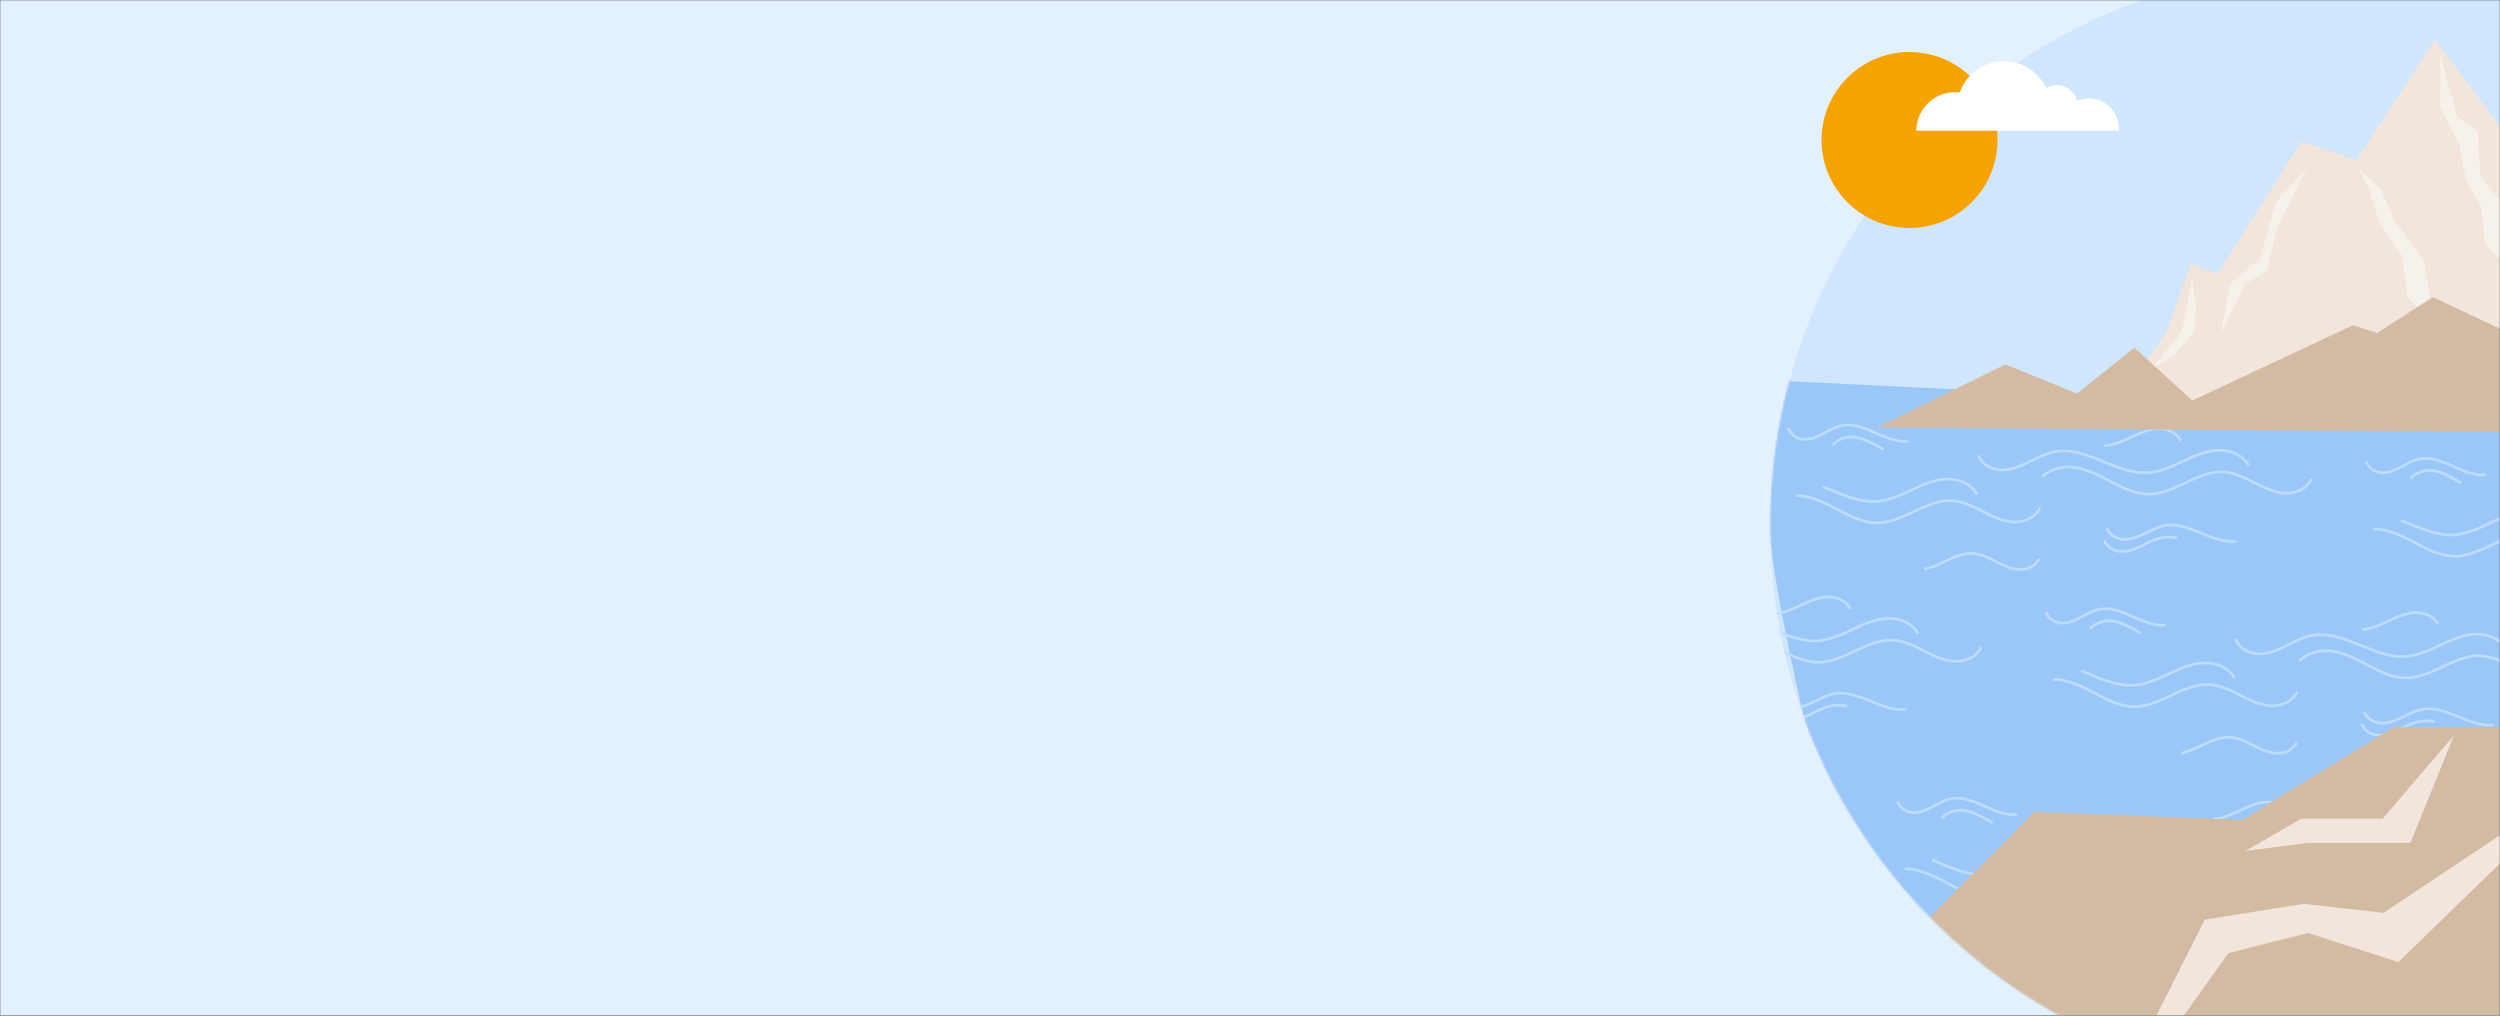 <?xml version="1.0" encoding="UTF-8"?>
<svg xmlns="http://www.w3.org/2000/svg" width="1280" height="520" fill="none">
  <rect width="100%" height="100%" fill="#333333" stroke="none"/>
  <mask id="a" width="1280" height="520" x="0" y="0" maskUnits="userSpaceOnUse" style="mask-type:alpha">
    <path fill="#D9D9D9" d="M0 0h1280v520H0z"></path>
  </mask>
  <g mask="url(#a)">
    <path fill="#E3F1FF" d="M0 0h1280v526H0z"></path>
    <path fill="#CFE6FD" d="M1192.18 555.319c157.85 0 285.82-127.966 285.82-285.819S1350.03-16.318 1192.18-16.318 906.363 111.647 906.363 269.5c0 157.853 127.967 285.819 285.817 285.819Z"></path>
    <mask id="b" width="572" height="573" x="906" y="-17" maskUnits="userSpaceOnUse" style="mask-type:alpha">
      <path fill="#CFE6FD" d="M1192.18 555.319c157.85 0 285.82-127.966 285.82-285.819S1350.03-16.318 1192.18-16.318 906.363 111.647 906.363 269.5c0 157.853 127.967 285.819 285.817 285.819Z"></path>
    </mask>
    <g mask="url(#b)">
      <path fill="#9BC7F8" d="m1367.81 217.158-457.997-22.269c-3.479 17.823-3.821 53.212-3.821 72.053-.002 41.443 42.273 201.085 48.508 224.558 271.73-50.587 538.5-175.5 413.31-274.342Z"></path>
      <path fill="#BDDDFF" d="M959.108 257.471c-7.312 0-14.403-2.885-21.281-5.683-1.374-.558-2.746-1.116-4.119-1.652a.688.688 0 1 1 .501-1.283c1.379.538 2.757 1.098 4.137 1.659 7.372 2.999 14.995 6.097 22.71 5.507 5.983-.459 11.666-3.11 17.163-5.675 5.309-2.477 11.327-5.285 17.671-5.698 5.56-.363 12.87 1.448 16.71 7.611a.69.69 0 0 1-1.17.729c-3.52-5.648-10.29-7.3-15.45-6.965-6.086.396-11.979 3.146-17.178 5.572-5.608 2.616-11.406 5.322-17.641 5.8-.685.053-1.37.078-2.053.078Z"></path>
      <path fill="#BDDDFF" d="M961.061 268.384c-6.568.001-12.78-2.81-18.518-5.852l-.374-.198c-5.587-2.963-10.864-5.761-16.917-7.233a21.665 21.665 0 0 0-5.243-.607c-.376-.027-.69-.305-.693-.685a.69.69 0 0 1 .685-.693c1.889-.008 3.77.208 5.577.646 6.22 1.513 11.571 4.35 17.236 7.355l.374.198c5.626 2.982 11.71 5.741 18.024 5.691 6.298-.043 12.376-2.884 18.254-5.631 6.496-3.036 13.22-6.176 20.36-5.648 5.584.412 10.844 3.075 15.484 5.424 4.76 2.415 9.69 4.912 14.95 5.341 5.71.466 10.96-1.991 13.39-6.256a.685.685 0 1 1 1.19.681c-2.69 4.73-8.46 7.456-14.69 6.947-5.53-.451-10.58-3.01-15.46-5.484-4.53-2.291-9.65-4.888-14.965-5.28-6.787-.501-13.048 2.425-19.676 5.522-6.012 2.81-12.229 5.715-18.828 5.761l-.16.001Zm137.099-25.644c-7.31.001-14.4-2.884-21.28-5.682-8.45-3.436-16.42-6.682-24.8-5.102-4 .754-7.81 2.635-11.49 4.454l-1.67.819c-4.07 1.978-8.83 4.086-13.89 4.086h-.08c-5.58-.026-10.48-2.925-12.48-7.387a.684.684 0 0 1 .35-.91.692.692 0 0 1 .91.346c2.02 4.514 7.1 6.554 11.22 6.573 4.8.011 9.41-2.026 13.37-3.947.55-.269 1.1-.543 1.66-.816 3.77-1.86 7.66-3.783 11.85-4.572 8.77-1.655 17.31 1.819 25.57 5.179 7.37 2.999 14.99 6.099 22.71 5.507 5.99-.459 11.67-3.111 17.16-5.675 5.31-2.477 11.33-5.285 17.67-5.698 5.57-.363 12.87 1.447 16.71 7.611.2.323.11.747-.22.948a.692.692 0 0 1-.95-.22c-3.51-5.648-10.29-7.299-15.45-6.965-6.08.396-11.98 3.146-17.17 5.572-5.61 2.616-11.41 5.321-17.64 5.8-.69.054-1.37.079-2.06.079Z"></path>
      <path fill="#BDDDFF" d="M1100.11 253.654c-6.56 0-12.78-2.811-18.52-5.853l-.37-.198c-5.59-2.963-10.86-5.761-16.92-7.233-6.54-1.59-13.58 0-17.94 4.05a.685.685 0 0 1-.97-.035.688.688 0 0 1 .04-.974c4.68-4.357 12.22-6.076 19.2-4.379 6.22 1.512 11.57 4.35 17.24 7.354l.37.198c5.63 2.982 11.73 5.728 18.02 5.692 6.3-.044 12.38-2.885 18.26-5.632 6.49-3.035 13.22-6.176 20.36-5.648 5.58.412 10.84 3.075 15.48 5.424 4.76 2.415 9.69 4.912 14.95 5.341 5.71.465 10.96-1.99 13.39-6.256a.685.685 0 1 1 1.19.681c-2.69 4.73-8.46 7.457-14.69 6.948-5.53-.452-10.58-3.01-15.46-5.485-4.53-2.291-9.65-4.888-14.96-5.28-6.78-.501-13.05 2.425-19.68 5.523-6.01 2.81-12.23 5.715-18.83 5.761l-.16.001Zm-124.936-26.962c-5.145 0-10.112-2.181-14.929-4.297-5.853-2.571-11.38-4.999-17.141-3.826-2.753.561-5.394 1.969-7.949 3.329-.389.208-.777.414-1.166.619-2.86 1.502-6.209 3.102-9.79 3.102h-.059c-3.977-.019-7.468-2.248-8.894-5.678a.689.689 0 0 1 1.273-.529c1.378 3.317 4.823 4.816 7.628 4.83 3.268.025 6.472-1.511 9.202-2.944.386-.203.772-.409 1.159-.615 2.641-1.407 5.372-2.862 8.321-3.463 6.186-1.26 12.178 1.369 17.97 3.914 5.111 2.245 10.396 4.568 15.714 4.126.39-.034.711.25.744.629a.691.691 0 0 1-.63.744c-.486.04-.971.059-1.453.059Zm167.786 51.226c-5.53 0-10.88-2.178-16.07-4.29-6.34-2.577-12.31-5.011-18.57-3.83-2.98.563-5.84 1.973-8.6 3.337-.42.207-.84.414-1.26.618-3.1 1.505-6.69 3.117-10.59 3.093-4.26-.02-8.01-2.242-9.54-5.661a.684.684 0 0 1 .35-.91.692.692 0 0 1 .91.346c1.49 3.329 5.24 4.834 8.29 4.847h.06c3.55 0 6.98-1.524 9.92-2.954.41-.203.83-.408 1.25-.614 2.84-1.405 5.79-2.858 8.96-3.456 6.64-1.254 13.1 1.37 19.33 3.908 5.53 2.25 11.24 4.576 17.01 4.134.38-.029.72.255.74.634.03.379-.25.71-.63.739-.52.04-1.04.059-1.56.059Z"></path>
      <path fill="#BDDDFF" d="M1086.56 283.044h-.06c-4.27-.02-8.01-2.242-9.54-5.661a.68.68 0 0 1 .34-.91.685.685 0 0 1 .91.346c1.5 3.329 5.24 4.834 8.29 4.847h.06c3.55 0 6.98-1.524 9.92-2.954.42-.203.84-.408 1.25-.614 2.85-1.405 5.79-2.858 8.96-3.456 2.45-.462 5.01-.434 7.82.085a.69.69 0 0 1-.25 1.355c-2.64-.488-5.04-.516-7.31-.086-2.99.563-5.84 1.974-8.61 3.337-.42.207-.84.414-1.26.618-3.07 1.497-6.68 3.093-10.52 3.093Zm-8.55-54.197a.692.692 0 0 1-.69-.636.691.691 0 0 1 .63-.739c4.48-.344 8.74-2.333 12.86-4.257 4.01-1.871 8.55-3.992 13.36-4.305 4.23-.275 9.79 1.106 12.72 5.81.2.322.11.747-.22.948a.692.692 0 0 1-.95-.22c-2.6-4.188-7.63-5.413-11.46-5.163-4.55.296-8.97 2.359-12.87 4.178-4.23 1.976-8.61 4.019-13.33 4.382l-.05.002Zm-114.161 1.715a.682.682 0 0 1-.342-.091l-.26-.149c-3.881-2.223-7.547-4.322-11.737-5.422-4.48-1.176-9.3-.002-12.28 2.992a.689.689 0 0 1-.977-.972c3.321-3.335 8.661-4.65 13.607-3.352 4.366 1.146 8.108 3.289 12.071 5.558l.261.149a.689.689 0 0 1-.343 1.287Zm70.471 61.705c-.37 0-.75-.015-1.13-.047-4.19-.342-8.01-2.276-11.7-4.146-3.39-1.717-7.23-3.664-11.19-3.956-5.06-.374-9.75 1.819-14.72 4.141-3.119 1.458-6.343 2.966-9.653 3.762a.688.688 0 1 1-.323-1.339c3.176-.764 6.336-2.242 9.393-3.67 4.908-2.295 9.983-4.669 15.403-4.268 4.24.313 8.21 2.326 11.71 4.101 3.58 1.811 7.27 3.682 11.19 4.003 4.24.345 8.12-1.47 9.91-4.624a.69.69 0 0 1 1.2.681c-1.89 3.329-5.78 5.362-10.09 5.362Zm-105.349 36.579c-7.311.001-14.403-2.884-21.282-5.682-8.446-3.436-16.425-6.682-24.797-5.102-3.999.754-7.81 2.635-11.497 4.454-.557.274-1.112.549-1.668.819-4.069 1.978-8.829 4.086-13.888 4.086h-.083c-5.577-.026-10.474-2.925-12.477-7.387a.689.689 0 0 1 1.257-.564c2.026 4.514 7.099 6.554 11.226 6.573 4.8.011 9.411-2.026 13.362-3.947.554-.269 1.107-.543 1.661-.816 3.77-1.86 7.667-3.783 11.851-4.572 8.773-1.655 17.312 1.819 25.572 5.179 7.373 2.999 14.995 6.099 22.711 5.507 5.985-.459 11.667-3.111 17.163-5.675 5.309-2.477 11.326-5.285 17.671-5.698 5.563-.363 12.869 1.447 16.709 7.611a.689.689 0 0 1-1.169.728c-3.519-5.648-10.29-7.299-15.45-6.965-6.086.396-11.98 3.146-17.179 5.572-5.607 2.616-11.405 5.321-17.64 5.8-.685.054-1.37.079-2.053.079Z"></path>
      <path fill="#BDDDFF" d="M930.922 339.76c-6.568 0-12.781-2.811-18.52-5.853l-.374-.198c-5.586-2.963-10.863-5.761-16.916-7.233-6.543-1.59-13.584 0-17.939 4.05a.688.688 0 1 1-.938-1.009c4.686-4.357 12.223-6.076 19.202-4.379 6.22 1.512 11.571 4.35 17.237 7.354l.374.198c5.626 2.982 11.731 5.728 18.024 5.691 6.298-.043 12.375-2.884 18.253-5.631 6.496-3.036 13.219-6.176 20.361-5.648 5.587.412 10.844 3.075 15.482 5.424 4.766 2.415 9.693 4.912 14.952 5.341 5.71.465 10.96-1.99 13.39-6.256a.685.685 0 1 1 1.19.681c-2.69 4.73-8.47 7.457-14.69 6.948-5.531-.452-10.58-3.01-15.465-5.485-4.522-2.291-9.648-4.888-14.96-5.28-6.781-.501-13.049 2.425-19.677 5.523-6.012 2.809-12.228 5.715-18.827 5.761l-.159.001Zm42.847 24.264c-5.533 0-10.884-2.178-16.075-4.29-6.332-2.577-12.31-5.011-18.563-3.83-2.985.563-5.842 1.973-8.605 3.337-.419.207-.839.414-1.258.618-3.095 1.505-6.689 3.117-10.587 3.093-4.262-.02-8.008-2.242-9.542-5.661a.688.688 0 1 1 1.256-.564c1.495 3.329 5.242 4.834 8.292 4.847h.057c3.55 0 6.981-1.524 9.921-2.954.417-.203.834-.408 1.251-.614 2.846-1.405 5.79-2.858 8.96-3.456 6.645-1.254 13.098 1.37 19.337 3.908 5.528 2.25 11.237 4.576 17.01 4.134a.689.689 0 1 1 .105 1.373c-.52.04-1.041.059-1.559.059Z"></path>
      <path fill="#BDDDFF" d="M917.369 369.15h-.063c-4.263-.02-8.008-2.242-9.542-5.661a.688.688 0 1 1 1.256-.564c1.494 3.329 5.241 4.834 8.292 4.847h.057c3.55 0 6.981-1.524 9.921-2.954.417-.203.834-.408 1.251-.614 2.846-1.405 5.789-2.858 8.959-3.456 2.448-.462 5.006-.434 7.818.085a.69.69 0 0 1-.25 1.355c-2.642-.488-5.035-.516-7.312-.086-2.985.563-5.842 1.973-8.606 3.337-.418.207-.838.414-1.257.618-3.079 1.497-6.682 3.093-10.524 3.093Zm-8.554-54.197a.689.689 0 0 1-.052-1.376c4.471-.343 8.733-2.332 12.854-4.256 4.008-1.871 8.551-3.992 13.357-4.305 4.236-.275 9.799 1.106 12.728 5.81a.688.688 0 0 1-1.169.728c-2.608-4.188-7.636-5.413-11.469-5.163-4.548.296-8.966 2.359-12.864 4.178-4.233 1.976-8.611 4.019-13.332 4.382a.939.939 0 0 1-.053.002Zm182.105 36.624c-7.32 0-14.41-2.885-21.28-5.683-1.38-.558-2.75-1.116-4.12-1.652a.682.682 0 0 1-.39-.892.686.686 0 0 1 .89-.391c1.38.538 2.75 1.098 4.13 1.659 7.38 2.999 15 6.097 22.71 5.507 5.99-.459 11.67-3.11 17.17-5.675 5.31-2.477 11.32-5.285 17.67-5.698 5.56-.363 12.87 1.448 16.71 7.611a.69.69 0 0 1-1.17.729c-3.52-5.648-10.29-7.3-15.45-6.965-6.09.396-11.98 3.146-17.18 5.572-5.61 2.616-11.41 5.322-17.64 5.8-.69.053-1.37.078-2.05.078Z"></path>
      <path fill="#BDDDFF" d="M1092.87 362.49c-6.57.001-12.78-2.81-18.52-5.852l-.37-.198c-5.59-2.963-10.87-5.761-16.92-7.233-1.7-.412-3.46-.618-5.24-.607-.38-.028-.69-.305-.69-.685a.68.68 0 0 1 .68-.693c1.89-.008 3.77.208 5.58.646 6.22 1.513 11.57 4.35 17.23 7.354l.38.199c5.62 2.982 11.71 5.741 18.02 5.691 6.3-.043 12.38-2.884 18.25-5.631 6.5-3.036 13.22-6.176 20.36-5.648 5.59.412 10.85 3.075 15.49 5.424 4.76 2.415 9.69 4.912 14.95 5.341 5.71.466 10.96-1.991 13.39-6.256a.678.678 0 0 1 .93-.258c.33.188.45.608.26.939-2.69 4.73-8.46 7.456-14.69 6.947-5.53-.451-10.58-3.01-15.47-5.484-4.52-2.291-9.64-4.888-14.96-5.28-6.78-.501-13.04 2.425-19.67 5.522-6.01 2.81-12.23 5.715-18.83 5.761l-.16.001Zm137.1-25.644c-7.31.001-14.4-2.884-21.28-5.682-8.45-3.436-16.43-6.682-24.8-5.102-4 .754-7.81 2.635-11.49 4.454l-1.67.819c-4.07 1.978-8.83 4.086-13.89 4.086h-.08c-5.58-.026-10.48-2.925-12.48-7.387a.684.684 0 0 1 .35-.91.692.692 0 0 1 .91.346c2.02 4.514 7.1 6.554 11.22 6.573 4.8.011 9.41-2.026 13.36-3.947.56-.269 1.11-.543 1.66-.816 3.77-1.86 7.67-3.783 11.86-4.572 8.77-1.655 17.31 1.819 25.57 5.179 7.37 2.999 14.99 6.099 22.71 5.507 5.98-.459 11.67-3.111 17.16-5.675 5.31-2.477 11.33-5.285 17.67-5.698 5.57-.363 12.87 1.447 16.71 7.611.2.323.1.747-.22.948a.69.69 0 0 1-.95-.22c-3.52-5.648-10.29-7.299-15.45-6.965-6.08.396-11.98 3.146-17.18 5.572-5.6 2.616-11.4 5.321-17.64 5.8-.68.054-1.37.079-2.05.079Z"></path>
      <path fill="#BDDDFF" d="M1231.92 347.76c-6.57 0-12.78-2.811-18.52-5.853l-.37-.198c-5.59-2.963-10.87-5.761-16.92-7.233-6.54-1.59-13.58 0-17.94 4.05a.685.685 0 0 1-.97-.035.688.688 0 0 1 .04-.974c4.68-4.357 12.22-6.076 19.2-4.379 6.22 1.512 11.57 4.35 17.23 7.354l.38.198c5.62 2.982 11.73 5.728 18.02 5.691 6.3-.043 12.38-2.884 18.25-5.631 6.5-3.036 13.22-6.176 20.37-5.648 5.58.412 10.84 3.075 15.48 5.424 4.76 2.415 9.69 4.912 14.95 5.341 5.71.465 10.96-1.99 13.39-6.256a.685.685 0 1 1 1.19.681c-2.69 4.73-8.47 7.457-14.69 6.948-5.53-.452-10.58-3.01-15.46-5.485-4.53-2.291-9.65-4.888-14.97-5.28-6.78-.501-13.04 2.425-19.67 5.523-6.01 2.809-12.23 5.715-18.83 5.761l-.16.001Zm-124.94-26.962c-5.14 0-10.11-2.181-14.93-4.297-5.85-2.571-11.38-4.999-17.14-3.826-2.75.561-5.39 1.969-7.95 3.329-.38.208-.77.414-1.16.619-2.86 1.502-6.21 3.102-9.79 3.102h-.06c-3.98-.02-7.47-2.248-8.9-5.678a.698.698 0 0 1 .38-.9.69.69 0 0 1 .9.371c1.38 3.317 4.82 4.816 7.63 4.83 3.26.025 6.47-1.511 9.2-2.944.38-.203.77-.409 1.16-.615 2.64-1.407 5.37-2.862 8.32-3.463 6.18-1.261 12.18 1.369 17.97 3.914 5.11 2.245 10.39 4.568 15.71 4.126.39-.034.71.25.75.629a.696.696 0 0 1-.63.743c-.49.041-.98.06-1.46.06Zm167.79 51.226c-5.53 0-10.89-2.178-16.08-4.29-6.33-2.577-12.31-5.011-18.56-3.83-2.98.563-5.84 1.973-8.6 3.337-.42.207-.84.414-1.26.618-3.1 1.505-6.69 3.117-10.59 3.093-4.26-.02-8.01-2.242-9.54-5.661a.684.684 0 0 1 .35-.91.692.692 0 0 1 .91.346c1.49 3.329 5.24 4.834 8.29 4.847h.05c3.55 0 6.99-1.524 9.93-2.954.41-.203.83-.408 1.25-.614 2.84-1.405 5.79-2.858 8.96-3.456 6.64-1.254 13.09 1.37 19.33 3.908 5.53 2.25 11.24 4.576 17.01 4.134a.69.69 0 0 1 .11 1.373c-.52.04-1.04.059-1.56.059Z"></path>
      <path fill="#BDDDFF" d="M1218.37 377.15h-.06c-4.27-.02-8.01-2.242-9.55-5.661a.692.692 0 0 1 .35-.91.688.688 0 0 1 .91.346c1.49 3.329 5.24 4.834 8.29 4.847h.06c3.55 0 6.98-1.524 9.92-2.954.42-.203.83-.408 1.25-.614 2.85-1.405 5.79-2.858 8.96-3.456 2.45-.462 5.01-.434 7.82.085a.69.69 0 0 1-.25 1.355c-2.64-.488-5.04-.516-7.31-.086-2.99.563-5.85 1.973-8.61 3.337-.42.207-.84.414-1.26.618-3.08 1.497-6.68 3.093-10.52 3.093Zm-8.56-54.197a.69.69 0 0 1-.05-1.376c4.47-.343 8.74-2.332 12.86-4.256 4.01-1.871 8.55-3.992 13.35-4.305 4.24-.275 9.8 1.106 12.73 5.81.2.322.1.747-.22.948a.69.69 0 0 1-.95-.22c-2.6-4.188-7.63-5.413-11.47-5.163-4.54.296-8.96 2.359-12.86 4.178-4.23 1.976-8.61 4.019-13.33 4.382l-.06.002Zm-114.15 1.715a.647.647 0 0 1-.34-.091l-.26-.15c-3.89-2.222-7.55-4.321-11.74-5.421-4.48-1.176-9.3-.002-12.28 2.992a.696.696 0 0 1-.98.002.687.687 0 0 1 0-.974c3.32-3.335 8.66-4.65 13.61-3.352 4.36 1.146 8.11 3.289 12.07 5.558l.26.149c.33.189.44.61.26.94a.694.694 0 0 1-.6.347Zm70.47 61.705c-.38 0-.75-.015-1.13-.047-4.19-.342-8.01-2.276-11.7-4.146-3.39-1.718-7.23-3.664-11.19-3.956-5.06-.374-9.76 1.819-14.72 4.141-3.12 1.458-6.34 2.966-9.65 3.762a.693.693 0 0 1-.84-.508.697.697 0 0 1 .51-.831c3.18-.764 6.34-2.242 9.4-3.67 4.9-2.295 9.98-4.669 15.4-4.268 4.24.313 8.21 2.326 11.71 4.101 3.57 1.811 7.27 3.682 11.19 4.003 4.24.345 8.12-1.47 9.91-4.624a.69.69 0 0 1 1.2.681c-1.9 3.329-5.78 5.362-10.09 5.362Zm-151.21 62.204c-7.32 0-14.41-2.885-21.285-5.683-1.373-.558-2.745-1.116-4.118-1.652a.689.689 0 0 1 .5-1.283c1.379.538 2.757 1.098 4.137 1.659 7.376 2.999 14.996 6.097 22.706 5.507 5.99-.459 11.67-3.11 17.17-5.675 5.31-2.477 11.32-5.285 17.67-5.698 5.56-.363 12.87 1.448 16.71 7.611a.69.69 0 0 1-1.17.729c-3.52-5.648-10.29-7.3-15.45-6.965-6.09.396-11.98 3.146-17.18 5.572-5.61 2.616-11.41 5.322-17.64 5.8-.69.053-1.37.078-2.05.078Z"></path>
      <path fill="#BDDDFF" d="M1016.87 459.49c-6.57.001-12.78-2.81-18.519-5.852l-.374-.198c-5.586-2.963-10.863-5.761-16.916-7.233a21.67 21.67 0 0 0-5.243-.607c-.377-.028-.691-.305-.693-.685a.69.69 0 0 1 .685-.693c1.889-.008 3.77.208 5.576.646 6.221 1.513 11.572 4.35 17.237 7.354l.374.199c5.623 2.982 11.713 5.741 18.023 5.691 6.3-.043 12.38-2.884 18.25-5.631 6.5-3.036 13.22-6.176 20.36-5.648 5.59.412 10.85 3.075 15.49 5.424 4.76 2.415 9.69 4.912 14.95 5.341 5.71.466 10.96-1.991 13.39-6.256a.678.678 0 0 1 .93-.258c.33.188.45.608.26.939-2.69 4.73-8.46 7.456-14.69 6.947-5.53-.451-10.58-3.01-15.47-5.484-4.52-2.291-9.64-4.888-14.96-5.28-6.78-.501-13.04 2.425-19.67 5.522-6.01 2.81-12.23 5.715-18.83 5.761l-.16.001Zm137.1-25.644c-7.31.001-14.4-2.884-21.28-5.682-8.45-3.436-16.43-6.682-24.8-5.102-4 .754-7.81 2.635-11.49 4.454l-1.67.819c-4.07 1.978-8.83 4.086-13.89 4.086h-.08c-5.58-.026-10.48-2.925-12.48-7.387a.684.684 0 0 1 .35-.91.692.692 0 0 1 .91.346c2.02 4.514 7.1 6.554 11.22 6.573 4.8.011 9.41-2.026 13.36-3.947.56-.269 1.11-.543 1.66-.816 3.77-1.86 7.67-3.783 11.86-4.572 8.77-1.655 17.31 1.819 25.57 5.179 7.37 2.999 14.99 6.099 22.71 5.507 5.98-.459 11.67-3.111 17.16-5.675 5.31-2.477 11.33-5.285 17.67-5.698 5.57-.363 12.87 1.447 16.71 7.611.2.323.1.747-.22.948a.69.69 0 0 1-.95-.22c-3.52-5.648-10.29-7.299-15.45-6.965-6.08.396-11.98 3.146-17.18 5.572-5.6 2.616-11.4 5.321-17.64 5.8-.68.054-1.37.079-2.05.079Z"></path>
      <path fill="#BDDDFF" d="M1155.92 444.76c-6.57 0-12.78-2.811-18.52-5.853l-.37-.198c-5.59-2.963-10.87-5.761-16.92-7.233-6.54-1.59-13.58 0-17.94 4.05a.685.685 0 0 1-.97-.035.688.688 0 0 1 .04-.974c4.68-4.357 12.22-6.076 19.2-4.379 6.22 1.512 11.57 4.35 17.23 7.354l.38.198c5.62 2.982 11.73 5.728 18.02 5.691 6.3-.043 12.38-2.884 18.25-5.631 6.5-3.036 13.22-6.176 20.37-5.648 5.58.412 10.84 3.075 15.48 5.424 4.76 2.415 9.69 4.912 14.95 5.341 5.71.465 10.96-1.99 13.39-6.256a.685.685 0 1 1 1.19.681c-2.69 4.73-8.47 7.457-14.69 6.948-5.53-.452-10.58-3.01-15.46-5.485-4.53-2.291-9.65-4.888-14.97-5.28-6.78-.501-13.04 2.425-19.67 5.523-6.01 2.809-12.23 5.715-18.83 5.761l-.16.001Zm-124.94-26.962c-5.14 0-10.11-2.181-14.93-4.297-5.85-2.571-11.38-4.999-17.137-3.826-2.753.561-5.394 1.969-7.949 3.329-.389.208-.778.414-1.166.619-2.86 1.502-6.21 3.102-9.79 3.102h-.06c-3.977-.02-7.468-2.248-8.893-5.678a.688.688 0 0 1 1.272-.529c1.379 3.317 4.824 4.816 7.628 4.83 3.268.025 6.473-1.511 9.202-2.944.386-.203.772-.409 1.159-.615 2.641-1.407 5.373-2.862 8.322-3.463 6.182-1.261 12.182 1.369 17.972 3.914 5.11 2.245 10.39 4.568 15.71 4.126.39-.034.71.25.75.629a.696.696 0 0 1-.63.743c-.49.041-.98.06-1.46.06Zm167.79 51.226c-5.53 0-10.89-2.178-16.08-4.29-6.33-2.577-12.31-5.011-18.56-3.83-2.98.563-5.84 1.973-8.6 3.337-.42.207-.84.414-1.26.618-3.1 1.505-6.69 3.117-10.59 3.093-4.26-.02-8.01-2.242-9.54-5.661a.684.684 0 0 1 .35-.91.692.692 0 0 1 .91.346c1.49 3.329 5.24 4.834 8.29 4.847h.05c3.55 0 6.99-1.524 9.93-2.954.41-.203.83-.408 1.25-.614 2.84-1.405 5.79-2.858 8.96-3.456 6.64-1.254 13.09 1.37 19.33 3.908 5.53 2.25 11.24 4.576 17.01 4.134a.69.69 0 0 1 .11 1.373c-.52.04-1.04.059-1.56.059Z"></path>
      <path fill="#BDDDFF" d="M1142.37 474.15h-.06c-4.27-.02-8.01-2.242-9.55-5.661a.692.692 0 0 1 .35-.91.688.688 0 0 1 .91.346c1.49 3.329 5.24 4.834 8.29 4.847h.06c3.55 0 6.98-1.524 9.92-2.954.42-.203.83-.408 1.25-.614 2.85-1.405 5.79-2.858 8.96-3.456 2.45-.462 5.01-.434 7.82.085a.69.69 0 0 1-.25 1.355c-2.64-.488-5.04-.516-7.31-.086-2.99.563-5.85 1.973-8.61 3.337-.42.207-.84.414-1.26.618-3.08 1.497-6.68 3.093-10.52 3.093Zm-8.56-54.197a.69.69 0 0 1-.05-1.376c4.47-.343 8.74-2.332 12.86-4.256 4.01-1.871 8.55-3.992 13.35-4.305 4.24-.275 9.8 1.106 12.73 5.81.2.322.1.747-.22.948a.69.69 0 0 1-.95-.22c-2.6-4.188-7.63-5.413-11.47-5.163-4.54.296-8.96 2.359-12.86 4.178-4.23 1.976-8.61 4.019-13.33 4.382l-.06.002Zm-114.15 1.715a.647.647 0 0 1-.34-.091l-.26-.15c-3.89-2.222-7.55-4.321-11.74-5.421-4.48-1.176-9.302-.002-12.282 2.992a.689.689 0 1 1-.976-.972c3.321-3.335 8.658-4.65 13.608-3.352 4.36 1.146 8.11 3.289 12.07 5.558l.26.149c.33.189.44.61.26.94a.694.694 0 0 1-.6.347Zm70.47 61.705c-.38 0-.75-.015-1.13-.047-4.19-.342-8.01-2.276-11.7-4.146-3.39-1.718-7.23-3.664-11.19-3.956-5.06-.374-9.76 1.819-14.72 4.141-3.12 1.458-6.34 2.966-9.65 3.762a.693.693 0 0 1-.84-.508.697.697 0 0 1 .51-.831c3.18-.764 6.34-2.242 9.4-3.67 4.9-2.295 9.98-4.669 15.4-4.268 4.24.313 8.21 2.326 11.71 4.101 3.57 1.811 7.27 3.682 11.19 4.003 4.24.345 8.12-1.47 9.91-4.624a.69.69 0 0 1 1.2.681c-1.9 3.329-5.78 5.362-10.09 5.362Zm164.79-208.796c-7.32 0-14.41-2.885-21.28-5.683-1.38-.558-2.75-1.116-4.12-1.652a.682.682 0 0 1-.39-.892.686.686 0 0 1 .89-.391c1.38.538 2.75 1.098 4.13 1.659 7.38 2.999 15 6.097 22.71 5.507 5.99-.459 11.67-3.11 17.17-5.675 5.31-2.477 11.32-5.285 17.67-5.698 5.56-.363 12.87 1.448 16.71 7.611a.69.69 0 0 1-1.17.729c-3.52-5.648-10.29-7.3-15.45-6.965-6.09.396-11.98 3.146-17.18 5.572-5.61 2.616-11.41 5.322-17.64 5.8-.69.053-1.37.078-2.05.078Z"></path>
      <path fill="#BDDDFF" d="M1256.87 285.49c-6.57.001-12.78-2.81-18.52-5.852l-.37-.198c-5.59-2.963-10.87-5.761-16.92-7.233-1.7-.412-3.46-.618-5.24-.607-.38-.028-.69-.305-.69-.685a.68.68 0 0 1 .68-.693c1.89-.008 3.77.208 5.58.646 6.22 1.513 11.57 4.35 17.23 7.354l.38.199c5.62 2.982 11.71 5.741 18.02 5.691 6.3-.043 12.38-2.884 18.25-5.631 6.5-3.036 13.22-6.176 20.36-5.648 5.59.412 10.85 3.075 15.49 5.424 4.76 2.415 9.69 4.912 14.95 5.341 5.71.466 10.96-1.991 13.39-6.256a.678.678 0 0 1 .93-.258c.33.188.45.608.26.939-2.69 4.73-8.46 7.456-14.69 6.947-5.53-.451-10.58-3.01-15.47-5.484-4.52-2.291-9.64-4.888-14.96-5.28-6.78-.501-13.04 2.425-19.67 5.522-6.01 2.81-12.23 5.715-18.83 5.761l-.16.001Zm14.11-41.692c-5.14 0-10.11-2.181-14.93-4.297-5.85-2.571-11.38-4.999-17.14-3.826-2.75.561-5.39 1.969-7.95 3.329-.38.208-.77.414-1.16.619-2.86 1.502-6.21 3.102-9.79 3.102h-.06c-3.98-.02-7.47-2.248-8.9-5.678a.698.698 0 0 1 .38-.9.69.69 0 0 1 .9.371c1.38 3.317 4.82 4.816 7.63 4.83 3.26.025 6.47-1.511 9.2-2.944.38-.203.77-.409 1.16-.615 2.64-1.407 5.37-2.862 8.32-3.463 6.18-1.261 12.18 1.369 17.97 3.914 5.11 2.245 10.39 4.568 15.71 4.126.39-.034.71.25.75.629a.696.696 0 0 1-.63.743c-.49.041-.98.06-1.46.06Z"></path>
      <path fill="#BDDDFF" d="M1259.66 247.668a.647.647 0 0 1-.34-.091l-.26-.15c-3.89-2.222-7.55-4.321-11.74-5.421-4.48-1.176-9.3-.002-12.28 2.992a.696.696 0 0 1-.98.002.687.687 0 0 1 0-.974c3.32-3.335 8.66-4.65 13.61-3.352 4.36 1.146 8.11 3.289 12.07 5.558l.26.149c.33.189.44.61.26.94a.694.694 0 0 1-.6.347Z"></path>
      <path fill="#D3BBA3" d="M1527.47 284.168 1470.9 284l-123.51 88.324h-121.9l-77.48 47.48-106.4-4.171-55.61 56.04c39.61 110.319 145.13 189.224 269.08 189.224 157.85 0 286.85-127.792 286.85-285.645 0-31.311-5.16-62.891-14.46-91.084Z"></path>
      <path fill="#F2E6DC" d="m1070.5 586.516 58.36-115.704 50.65-8.019 40.75 4.583 106.81-71.026-99.1 96.229-46.25-14.893-40.75 10.31-70.47 98.52Z"></path>
      <path fill="#F2E6DC" d="m1149.54 435.727 28.78-16.57h41.64l36.5-42.659-22.35 55.056h-52.72l-31.85 4.173Zm391.87-81.65-45.28 79.544-30.3 22.039-45.46 38.568-20.66 46.833-92.29-5.51-77.13 28.926-57.85-2.755-73.53 53.244c45.17 29.897 99.33 47.309 157.55 47.309 157.85 0 285.82-127.965 285.82-285.818 0-7.532-.3-14.995-.87-22.38Z"></path>
    </g>
    <path fill="#F6A300" d="M1022.14 78.894c3.98-24.556-12.69-47.693-37.248-51.678-24.556-3.985-47.693 12.69-51.678 37.246-3.985 24.556 12.69 47.692 37.246 51.678 24.556 3.985 47.69-12.691 51.68-37.246Z"></path>
    <path fill="#fff" d="M1084.81 66.948c.03-.415.06-.834.06-1.258 0-8.463-6.86-15.324-15.33-15.324-2.15 0-4.19.444-6.05 1.242-1.25-4.645-5.49-8.065-10.53-8.065-1.95 0-3.79.515-5.37 1.414-3.83-8.086-12.07-13.68-21.61-13.68-10.46 0-19.35 6.724-22.59 16.085-.81-.102-1.63-.16-2.47-.16-10.913 0-19.755 8.84-19.76 19.746h103.65Z"></path>
    <path fill="#F2E6DC" d="m1121.89 134.988 13.4 5.306 42.99-67.747 28.17 9.46 40.26-61.58 45.41 60.348 32.98-16.162 41.55 65.777 17.78 7.461 13.28-14.338 65.66 53.182c4.5 16.173 8.98 32.316 9.93 41.266l-390.02.66-.52-8.697 26.5-40.192 12.63-34.744Z"></path>
    <path fill="#F7F1EB" d="m1249.36 28.067.16 26.437 9.54 19.12 3.5 18.502 7.86 14.025 2.11 19.32 33.33 31.252-19.17-29.853-5.79-23.615-10.95-12.415-1.4-23.706-10.63-7.79-8.56-31.277Zm-112.5 143.19 5.43-26.468 14.69-12.283 8.44-29.284 15.78-17.096-15.78 31.435-4.68 20.842-11.49 7.421-12.39 25.433Zm70.54-85.131 11.81 11.14 6.69 15.743 15.17 20.468 2.98 18.371 17.53 11.461 20.17 29.903h-25.24l-2.38-19.011-21.4-22.091-2.97-21.278-11.59-16.635-4.53-15.93-6.24-12.141Zm-85.01 56.307 1.87 15.607-.77 11.581-10.49 12.277-12.79 8.304 16.62-19.684 5.56-28.085Z"></path>
    <path fill="#D3BBA3" d="m1383.58 217.043-137.99-64.922-28.43 18.344-12.51-3.92-82.21 38.512-29.62-27.076-29.37 23.535-36.74-14.953-65.464 32.309 422.904 3.221-.57-5.05Z"></path>
  </g>
</svg>
